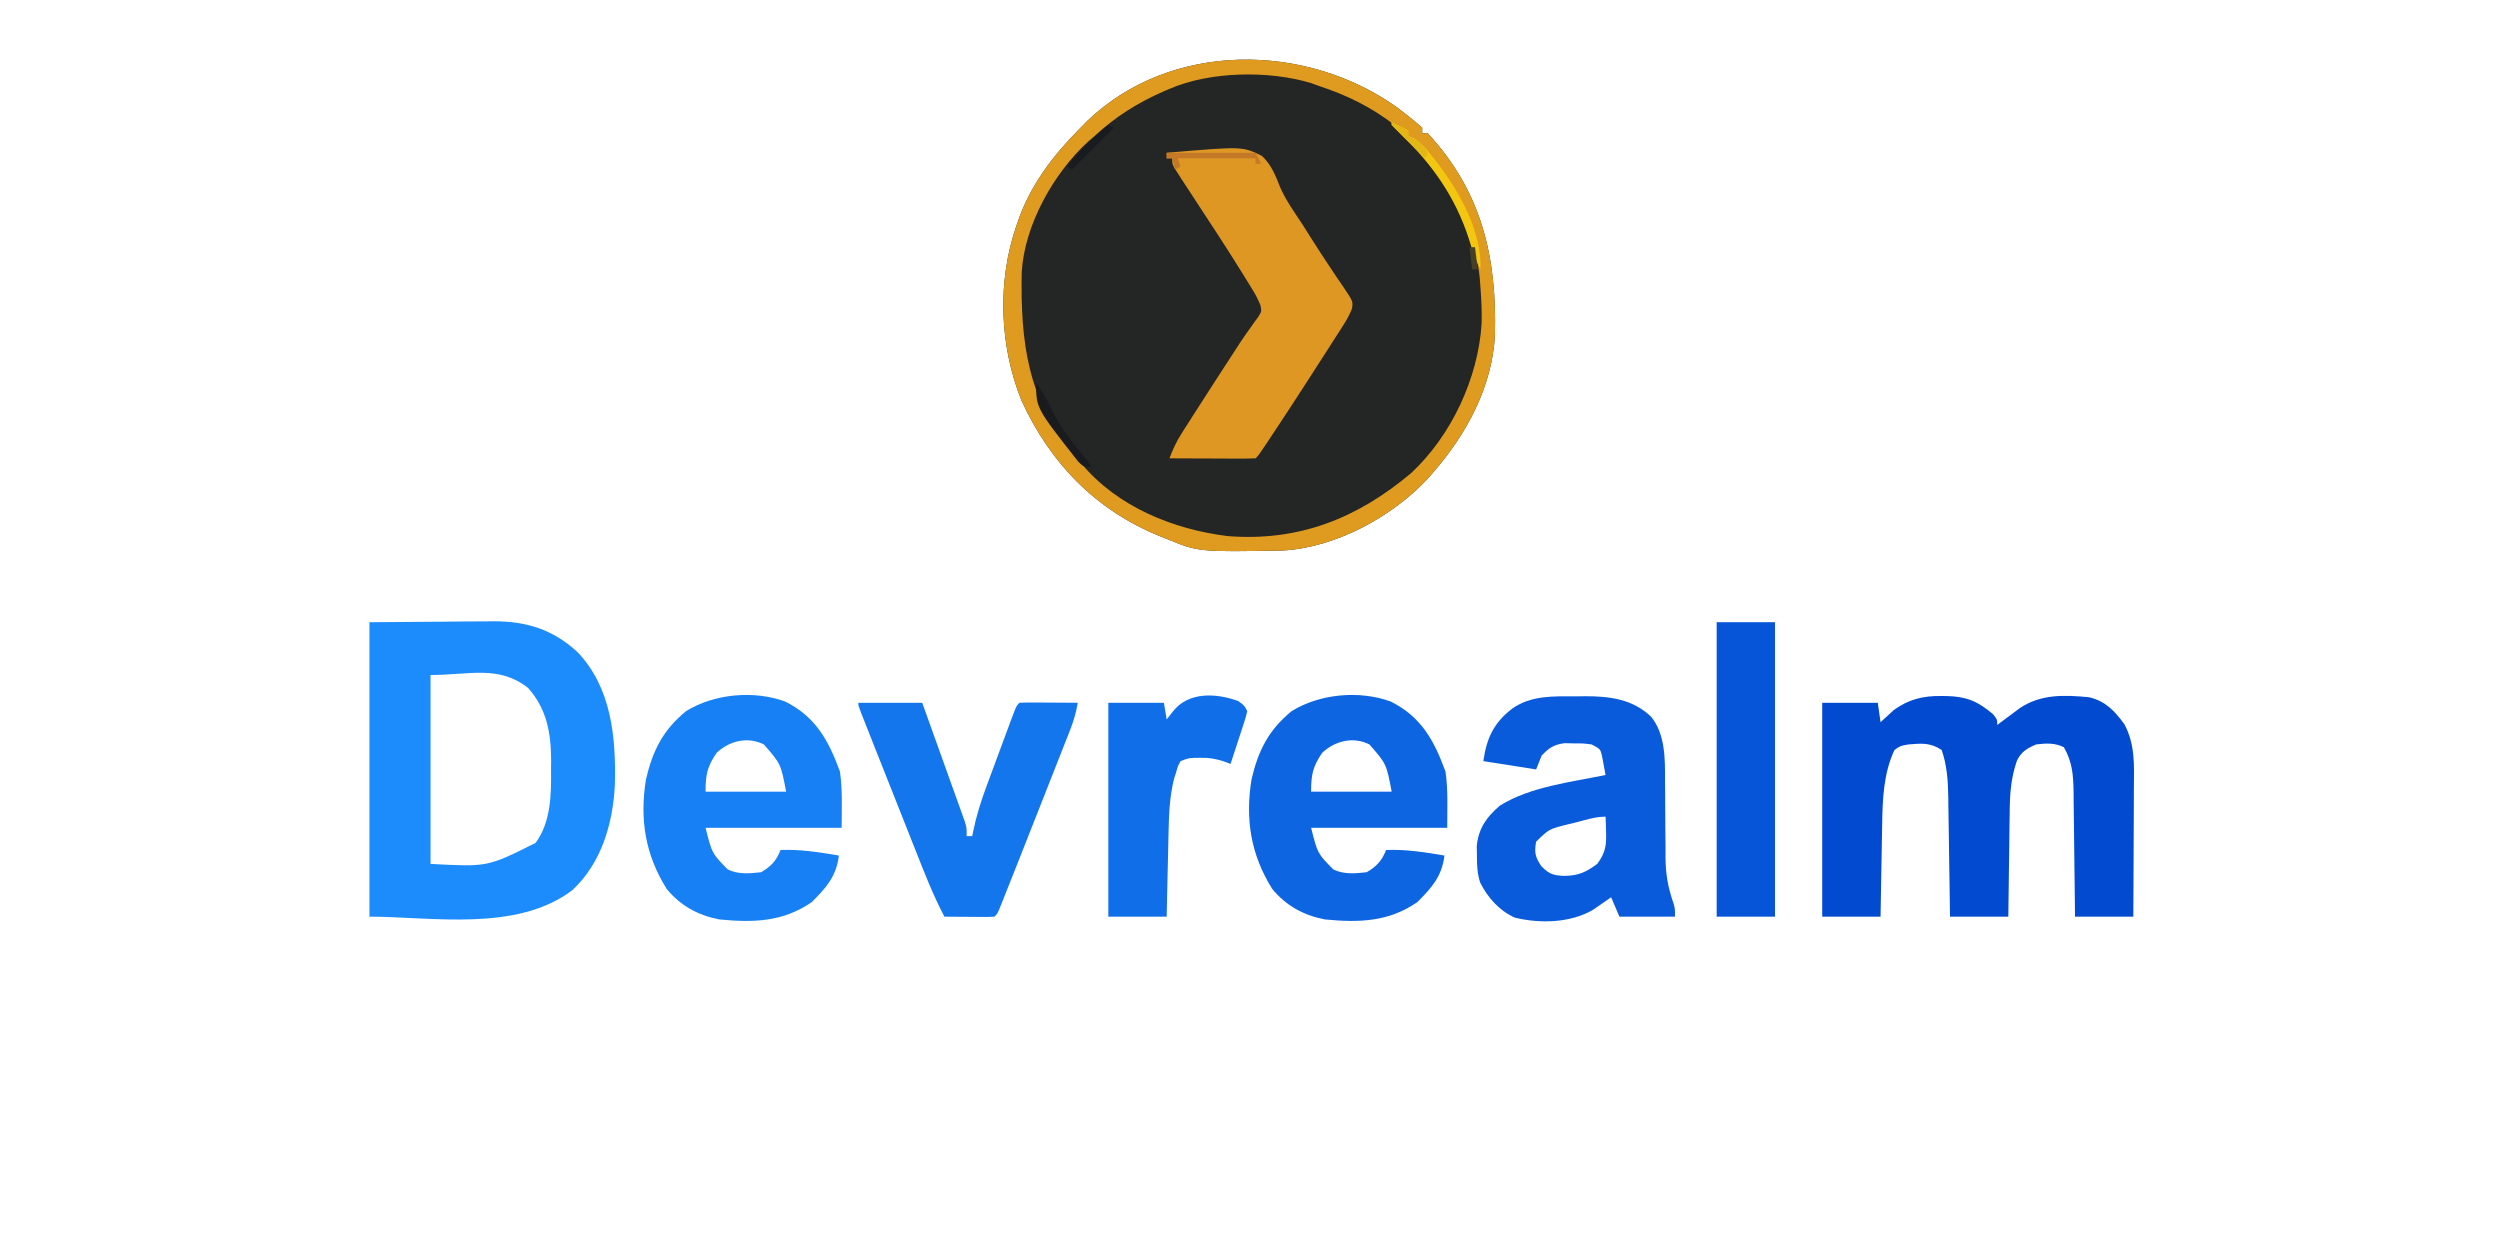 <?xml version="1.0" encoding="UTF-8"?>
<svg version="1.1" xmlns="http://www.w3.org/2000/svg" width="900" height="447">
<path d="M0 0 C3.069 2.347 6.057 4.67 8.938 7.246 C8.938 7.906 8.938 8.566 8.938 9.246 C9.598 9.246 10.258 9.246 10.938 9.246 C30.402 30.218 35.861 53.915 35.108 81.912 C34.161 100.434 24.885 117.49 12.938 131.246 C11.969 132.366 11.969 132.366 10.98 133.508 C-1.897 147.307 -22.168 158.334 -41.146 159.423 C-71.566 159.965 -71.566 159.965 -83.062 155.246 C-84.063 154.851 -84.063 154.851 -85.084 154.449 C-108.358 145.11 -124.977 128.147 -135.375 105.309 C-143.283 85.593 -144.137 62.384 -137.062 42.246 C-136.502 40.639 -136.502 40.639 -135.93 39 C-131.11 26.473 -123.409 16.679 -114.062 7.246 C-113.258 6.429 -112.454 5.612 -111.625 4.77 C-81.454 -24.111 -32.875 -23.524 0 0 Z " fill="#242525" transform="translate(503.062,38.754)"/>
<path d="M0 0 C8.704 -0.062 17.407 -0.124 26.375 -0.188 C29.103 -0.215 31.831 -0.242 34.642 -0.27 C36.832 -0.279 39.021 -0.287 41.211 -0.293 C42.326 -0.308 43.441 -0.324 44.589 -0.339 C56.625 -0.343 66.002 2.579 74.941 10.781 C87.199 23.7 88.79 41.609 88.348 58.574 C87.667 72.474 83.487 86.815 72.984 96.504 C52.887 111.656 22.401 106 0 106 C0 71.02 0 36.04 0 0 Z M22 19 C22 41.44 22 63.88 22 87 C42.528 88.122 42.528 88.122 59.812 79.438 C65.352 72.002 65.478 61.876 65.375 53 C65.387 51.997 65.398 50.994 65.41 49.961 C65.371 39.934 63.908 31.297 57.109 23.656 C46.501 15.327 35.984 19 22 19 Z " fill="#1C8BFB" transform="translate(133,224)"/>
<path d="M0 0 C0.702 0.006 1.404 0.012 2.128 0.019 C9.181 0.231 13.199 2.004 18.562 6.562 C20.062 8.438 20.062 8.438 20.062 10.438 C21.167 9.606 21.167 9.606 22.293 8.758 C23.269 8.033 24.245 7.309 25.25 6.562 C26.213 5.843 27.176 5.124 28.168 4.383 C35.766 -0.723 44.208 -0.414 53.062 0.438 C59.036 1.813 62.277 5.323 65.836 10.145 C69.795 17.546 69.324 25.044 69.258 33.246 C69.254 34.581 69.251 35.917 69.249 37.252 C69.242 40.745 69.222 44.238 69.2 47.732 C69.179 51.305 69.17 54.878 69.16 58.451 C69.139 65.447 69.104 72.442 69.062 79.438 C62.133 79.438 55.203 79.438 48.062 79.438 C48.048 77.838 48.033 76.239 48.018 74.592 C47.96 68.644 47.883 62.698 47.8 56.751 C47.767 54.18 47.739 51.608 47.716 49.037 C47.682 45.335 47.63 41.635 47.574 37.934 C47.568 36.789 47.561 35.643 47.555 34.464 C47.444 28.399 47.106 23.751 44.062 18.438 C40.836 16.824 37.56 16.995 34.062 17.438 C30.793 18.856 28.783 19.989 27.162 23.249 C24.978 29.558 24.592 35.392 24.551 42.035 C24.524 43.647 24.524 43.647 24.496 45.292 C24.443 48.695 24.408 52.097 24.375 55.5 C24.342 57.82 24.307 60.139 24.271 62.459 C24.184 68.119 24.124 73.777 24.062 79.438 C17.133 79.438 10.203 79.438 3.062 79.438 C3.033 77.137 3.033 77.137 3.002 74.791 C2.926 69.081 2.837 63.37 2.745 57.66 C2.707 55.193 2.672 52.725 2.641 50.258 C2.595 46.703 2.537 43.148 2.477 39.594 C2.465 38.498 2.453 37.401 2.442 36.272 C2.329 30.36 2.001 25.052 0.062 19.438 C-4.006 16.725 -7.173 17.044 -11.938 17.438 C-14.848 17.948 -14.848 17.948 -16.938 19.438 C-20.838 27.755 -21.236 37.093 -21.352 46.137 C-21.371 47.098 -21.39 48.059 -21.41 49.049 C-21.469 52.074 -21.516 55.1 -21.562 58.125 C-21.601 60.195 -21.64 62.264 -21.68 64.334 C-21.776 69.368 -21.857 74.403 -21.938 79.438 C-28.867 79.438 -35.797 79.438 -42.938 79.438 C-42.938 54.028 -42.938 28.617 -42.938 2.438 C-36.337 2.438 -29.738 2.438 -22.938 2.438 C-22.608 4.747 -22.277 7.058 -21.938 9.438 C-21.513 9.039 -21.089 8.641 -20.652 8.23 C-20.066 7.701 -19.479 7.171 -18.875 6.625 C-18.307 6.103 -17.738 5.581 -17.152 5.043 C-11.786 1.153 -6.53 -0.097 0 0 Z " fill="#024AD0" transform="translate(698.938,250.562)"/>
<path d="M0 0 C1.085 -0.016 2.171 -0.032 3.289 -0.049 C12.147 -0.054 20.455 1.001 27.076 7.398 C32.136 13.653 32.056 22.556 32.031 30.219 C32.042 31.224 32.053 32.229 32.064 33.265 C32.109 37.519 32.121 41.773 32.136 46.027 C32.152 49.154 32.185 52.28 32.219 55.406 C32.216 56.351 32.213 57.296 32.21 58.27 C32.273 63.988 33.113 68.804 34.983 74.215 C35.625 76.312 35.625 76.312 35.625 79.312 C29.025 79.312 22.425 79.312 15.625 79.312 C14.635 77.002 13.645 74.692 12.625 72.312 C12.045 72.722 11.465 73.132 10.867 73.555 C10.086 74.094 9.305 74.632 8.5 75.188 C7.734 75.721 6.969 76.255 6.18 76.805 C-1.948 81.602 -12.964 81.875 -22.051 79.66 C-27.652 77.126 -31.797 72.468 -34.52 67.023 C-35.565 63.711 -35.676 60.847 -35.688 57.375 C-35.704 56.19 -35.721 55.006 -35.738 53.785 C-35.076 47.457 -32.161 43.354 -27.375 39.312 C-16.426 32.495 -1.849 30.885 10.625 28.312 C10.369 26.851 10.095 25.394 9.812 23.938 C9.662 23.125 9.511 22.313 9.355 21.477 C8.75 18.954 8.75 18.954 5.625 17.312 C2.595 16.918 2.595 16.918 -0.75 16.938 C-1.871 16.909 -2.993 16.881 -4.148 16.852 C-8.081 17.413 -9.632 18.473 -12.375 21.312 C-13.365 23.788 -13.365 23.788 -14.375 26.312 C-23.78 24.828 -23.78 24.828 -33.375 23.312 C-32.2 15.089 -29.621 9.49 -22.938 4.375 C-16.071 -0.426 -8.017 -0.024 0 0 Z M-0.75 45.562 C-1.614 45.767 -2.477 45.972 -3.367 46.184 C-9.739 47.795 -9.739 47.795 -14.375 52.312 C-15.045 56.247 -14.726 57.786 -12.5 61.125 C-9.689 64.019 -8.111 64.497 -4.188 64.625 C0.876 64.56 3.561 63.32 7.625 60.312 C10.508 56.46 10.97 53.766 10.812 49 C10.785 47.931 10.758 46.863 10.73 45.762 C10.678 44.549 10.678 44.549 10.625 43.312 C6.754 43.312 2.984 44.618 -0.75 45.562 Z " fill="#095BDC" transform="translate(567.375,250.688)"/>
<path d="M0 0 C10.969 5.513 15.563 13.939 19.688 25.188 C20.67 31.869 20.312 38.684 20.312 45.438 C4.143 45.438 -12.027 45.438 -28.688 45.438 C-26.375 54.684 -26.375 54.684 -20.688 60.438 C-16.985 62.289 -12.728 61.902 -8.688 61.438 C-5.097 59.343 -3.206 57.304 -1.688 53.438 C5.478 53.156 12.258 54.233 19.312 55.438 C18.407 62.924 14.774 66.976 9.562 72.188 C-0.773 79.343 -11.447 79.631 -23.688 78.438 C-31.364 76.972 -37.708 73.518 -42.688 67.438 C-50.391 55.119 -52.447 42.455 -50.152 28.086 C-47.755 17.736 -44.025 10.238 -35.688 3.438 C-25.571 -2.82 -11.262 -4.131 0 0 Z M-24.688 18.438 C-28.063 23.38 -28.688 26.26 -28.688 32.438 C-19.117 32.438 -9.547 32.438 0.312 32.438 C-1.58 22.442 -1.58 22.442 -7.688 15.438 C-13.573 12.495 -20.058 14.131 -24.688 18.438 Z " fill="#0D65E2" transform="translate(500.688,252.562)"/>
<path d="M0 0 C10.969 5.513 15.563 13.939 19.688 25.188 C20.67 31.869 20.312 38.684 20.312 45.438 C4.143 45.438 -12.027 45.438 -28.688 45.438 C-26.375 54.684 -26.375 54.684 -20.688 60.438 C-16.985 62.289 -12.728 61.902 -8.688 61.438 C-5.097 59.343 -3.206 57.304 -1.688 53.438 C5.478 53.156 12.258 54.233 19.312 55.438 C18.407 62.924 14.774 66.976 9.562 72.188 C-0.773 79.343 -11.447 79.631 -23.688 78.438 C-31.364 76.972 -37.708 73.518 -42.688 67.438 C-50.391 55.119 -52.447 42.455 -50.152 28.086 C-47.755 17.736 -44.025 10.238 -35.688 3.438 C-25.571 -2.82 -11.262 -4.131 0 0 Z M-24.688 18.438 C-28.063 23.38 -28.688 26.26 -28.688 32.438 C-19.117 32.438 -9.547 32.438 0.312 32.438 C-1.58 22.442 -1.58 22.442 -7.688 15.438 C-13.573 12.495 -20.058 14.131 -24.688 18.438 Z " fill="#1780F4" transform="translate(282.688,252.562)"/>
<path d="M0 0 C27.255 -2.335 27.255 -2.335 34.271 1.118 C37.692 4.238 39.244 8.325 40.919 12.561 C43.027 17.319 46.081 21.541 48.938 25.875 C50.128 27.753 51.316 29.633 52.5 31.516 C54.746 35.059 57.033 38.567 59.375 42.047 C59.893 42.823 60.412 43.599 60.946 44.399 C61.916 45.847 62.897 47.289 63.888 48.722 C67.063 53.483 67.063 53.483 66.76 55.962 C65.938 58.167 64.934 59.968 63.664 61.949 C63.182 62.706 62.701 63.463 62.205 64.243 C61.683 65.05 61.162 65.856 60.625 66.688 C60.087 67.529 59.549 68.37 58.995 69.237 C57.335 71.829 55.668 74.415 54 77 C53.036 78.501 52.073 80.002 51.109 81.504 C46.586 88.539 42.006 95.536 37.375 102.5 C36.949 103.142 36.523 103.783 36.083 104.444 C33.123 108.877 33.123 108.877 32 110 C29.708 110.088 27.414 110.107 25.121 110.098 C24.091 110.096 24.091 110.096 23.04 110.093 C20.839 110.088 18.638 110.075 16.438 110.062 C14.949 110.057 13.46 110.053 11.971 110.049 C8.314 110.038 4.657 110.021 1 110 C2.209 106.804 3.528 103.938 5.363 101.059 C5.832 100.32 6.3 99.581 6.783 98.82 C7.288 98.034 7.792 97.247 8.312 96.438 C8.838 95.613 9.363 94.788 9.905 93.938 C14.892 86.127 19.932 78.35 24.992 70.586 C25.482 69.83 25.971 69.075 26.476 68.296 C27.538 66.696 28.633 65.117 29.751 63.556 C30.59 62.372 30.59 62.372 31.445 61.164 C31.959 60.46 32.472 59.755 33 59.03 C34.191 57.068 34.191 57.068 33.783 54.96 C32.999 52.997 32.129 51.281 31.023 49.48 C30.607 48.799 30.191 48.118 29.762 47.416 C29.304 46.68 28.847 45.945 28.375 45.188 C27.898 44.414 27.421 43.64 26.929 42.842 C21.561 34.193 15.973 25.686 10.383 17.18 C9.254 15.454 8.126 13.728 7 12 C6.487 11.213 5.973 10.425 5.444 9.614 C4.986 8.899 4.527 8.183 4.055 7.445 C3.655 6.824 3.255 6.203 2.843 5.563 C2 4 2 4 2 2 C1.34 2 0.68 2 0 2 C0 1.34 0 0.68 0 0 Z " fill="#DE9722" transform="translate(420,55)"/>
<path d="M0 0 C3.069 2.347 6.057 4.67 8.938 7.246 C8.938 7.906 8.938 8.566 8.938 9.246 C9.598 9.246 10.258 9.246 10.938 9.246 C30.402 30.218 35.861 53.915 35.108 81.912 C34.161 100.434 24.885 117.49 12.938 131.246 C11.969 132.366 11.969 132.366 10.98 133.508 C-1.897 147.307 -22.168 158.334 -41.146 159.423 C-71.566 159.965 -71.566 159.965 -83.062 155.246 C-84.063 154.851 -84.063 154.851 -85.084 154.449 C-108.358 145.11 -124.977 128.147 -135.375 105.309 C-143.283 85.593 -144.137 62.384 -137.062 42.246 C-136.502 40.639 -136.502 40.639 -135.93 39 C-131.11 26.473 -123.409 16.679 -114.062 7.246 C-113.258 6.429 -112.454 5.612 -111.625 4.77 C-81.454 -24.111 -32.875 -23.524 0 0 Z M-82.062 -6.754 C-83.022 -6.343 -83.022 -6.343 -84 -5.924 C-93.469 -1.788 -101.432 3.2 -109.062 10.246 C-109.828 10.909 -110.594 11.571 -111.383 12.254 C-123.741 23.579 -134.198 42.164 -135.24 59.13 C-135.726 84.287 -133.164 105.647 -116.062 125.246 C-115.298 126.205 -114.534 127.164 -113.746 128.152 C-100.761 143.702 -80.713 151.826 -61.062 154.246 C-35.586 156.239 -14.519 147.954 4.922 131.574 C19.361 118.195 29.101 97.382 30.316 77.773 C30.437 73.579 30.256 69.428 29.938 65.246 C29.794 63.297 29.794 63.297 29.648 61.309 C27.368 39.486 15.487 20.335 -1.062 6.246 C-9.324 -0.165 -18.133 -4.466 -28.062 -7.754 C-29.032 -8.106 -30.001 -8.458 -31 -8.82 C-46.154 -13.44 -67.477 -13.099 -82.062 -6.754 Z " fill="#DF9A20" transform="translate(503.062,38.754)"/>
<path d="M0 0 C7.59 0 15.18 0 23 0 C25.283 6.352 27.563 12.705 29.836 19.061 C30.61 21.224 31.386 23.386 32.164 25.548 C33.28 28.651 34.391 31.757 35.5 34.863 C35.85 35.832 36.2 36.801 36.561 37.799 C36.881 38.7 37.201 39.601 37.531 40.529 C37.815 41.321 38.1 42.114 38.393 42.931 C39 45 39 45 39 48 C39.66 48 40.32 48 41 48 C41.107 47.457 41.214 46.913 41.324 46.353 C42.511 40.646 44.18 35.297 46.223 29.844 C46.528 29.015 46.834 28.187 47.149 27.334 C47.789 25.602 48.432 23.871 49.077 22.141 C50.069 19.482 51.052 16.819 52.033 14.156 C52.658 12.469 53.284 10.781 53.91 9.094 C54.352 7.897 54.352 7.897 54.803 6.676 C56.884 1.116 56.884 1.116 58 0 C59.562 -0.087 61.127 -0.107 62.691 -0.098 C63.636 -0.094 64.58 -0.091 65.553 -0.088 C66.546 -0.08 67.539 -0.071 68.562 -0.062 C69.56 -0.058 70.557 -0.053 71.584 -0.049 C74.056 -0.037 76.528 -0.021 79 0 C78.409 3.291 77.616 6.284 76.393 9.394 C76.064 10.234 75.736 11.075 75.398 11.941 C75.041 12.842 74.684 13.743 74.316 14.672 C73.945 15.62 73.573 16.567 73.191 17.543 C71.985 20.614 70.774 23.682 69.562 26.75 C68.738 28.845 67.914 30.94 67.09 33.036 C65.089 38.122 63.082 43.205 61.072 48.288 C60.11 50.723 59.148 53.158 58.187 55.594 C56.775 59.169 55.358 62.741 53.938 66.312 C53.34 67.819 53.34 67.819 52.731 69.356 C52.375 70.246 52.019 71.135 51.652 72.051 C51.353 72.8 51.054 73.549 50.746 74.322 C50 76 50 76 49 77 C47.657 77.086 46.31 77.107 44.965 77.098 C44.156 77.094 43.347 77.091 42.514 77.088 C41.664 77.08 40.813 77.071 39.938 77.062 C39.083 77.058 38.229 77.053 37.35 77.049 C35.233 77.037 33.117 77.019 31 77 C26.951 69.379 23.868 61.393 20.703 53.379 C20.104 51.868 19.504 50.357 18.904 48.847 C17.655 45.698 16.408 42.549 15.163 39.399 C13.563 35.353 11.959 31.309 10.354 27.266 C9.119 24.155 7.886 21.044 6.653 17.932 C6.062 16.439 5.47 14.947 4.878 13.455 C4.055 11.38 3.235 9.305 2.415 7.229 C1.947 6.047 1.48 4.865 0.998 3.648 C0 1 0 1 0 0 Z " fill="#1376ED" transform="translate(309,253)"/>
<path d="M0 0 C6.93 0 13.86 0 21 0 C21 34.98 21 69.96 21 106 C14.07 106 7.14 106 0 106 C0 71.02 0 36.04 0 0 Z " fill="#0654D7" transform="translate(618,224)"/>
<path d="M0 0 C2.25 1.625 2.25 1.625 3.25 3.625 C2.813 5.596 2.813 5.596 2.035 7.977 C1.761 8.827 1.487 9.678 1.205 10.555 C0.911 11.444 0.616 12.334 0.312 13.25 C0.022 14.147 -0.269 15.044 -0.568 15.969 C-1.289 18.19 -2.016 20.408 -2.75 22.625 C-3.643 22.299 -4.537 21.973 -5.457 21.637 C-8.369 20.742 -10.434 20.38 -13.438 20.438 C-14.184 20.444 -14.93 20.45 -15.699 20.457 C-17.95 20.56 -17.95 20.56 -20.75 21.625 C-21.744 23.48 -21.744 23.48 -22.375 25.75 C-22.735 26.868 -22.735 26.868 -23.102 28.008 C-24.666 34.32 -24.938 40.594 -25.066 47.059 C-25.087 47.937 -25.108 48.814 -25.129 49.719 C-25.194 52.5 -25.253 55.281 -25.312 58.062 C-25.356 59.958 -25.399 61.853 -25.443 63.748 C-25.551 68.374 -25.65 72.999 -25.75 77.625 C-32.68 77.625 -39.61 77.625 -46.75 77.625 C-46.75 52.215 -46.75 26.805 -46.75 0.625 C-40.15 0.625 -33.55 0.625 -26.75 0.625 C-26.42 2.605 -26.09 4.585 -25.75 6.625 C-25.008 5.676 -24.265 4.728 -23.5 3.75 C-17.901 -3.404 -7.952 -2.916 0 0 Z " fill="#106EE8" transform="translate(445.75,252.375)"/>
<path d="M0 0 C2 1 4 2 6 3 C6 3.66 6 4.32 6 5 C6.552 5.204 7.103 5.407 7.672 5.617 C10.903 7.536 12.969 10.203 15.25 13.125 C15.73 13.74 16.21 14.356 16.705 14.99 C24.727 25.622 32.388 39.349 32 53 C30.069 49.496 28.986 45.879 27.812 42.062 C22.975 27.073 14.76 15.392 3.556 4.541 C2.355 3.376 1.175 2.19 0 1 C0 0.67 0 0.34 0 0 Z " fill="#F3C710" transform="translate(501,44)"/>
<path d="M0 0 C10.56 0 21.12 0 32 0 C32.66 1.32 33.32 2.64 34 4 C33.34 4 32.68 4 32 4 C32 3.34 32 2.68 32 2 C22.76 2 13.52 2 4 2 C4.33 2.99 4.66 3.98 5 5 C4.01 5.495 4.01 5.495 3 6 C2.67 4.68 2.34 3.36 2 2 C1.34 2 0.68 2 0 2 C0 1.34 0 0.68 0 0 Z " fill="#C47928" transform="translate(420,55)"/>
<path d="M0 0 C2.451 3.033 4.06 6.089 5.688 9.625 C8.714 15.815 12.561 20.775 17 26 C18.01 27.326 19.014 28.656 20 30 C17 30 17 30 15.203 28.234 C0 8.896 0 8.896 0 0 Z " fill="#191B1F" transform="translate(373,138)"/>
<path d="M0 0 C0.66 0.33 1.32 0.66 2 1 C-2.95 5.95 -7.9 10.9 -13 16 C-13.66 15.67 -14.32 15.34 -15 15 C-10.399 9.464 -5.536 4.601 0 0 Z " fill="#181B1F" transform="translate(399,45)"/>
<path d="M0 0 C2 1 4 2 6 3 C6 3.66 6 4.32 6 5 C6.598 5.247 7.196 5.495 7.812 5.75 C10.286 7.164 11.434 8.651 13 11 C12.67 11.66 12.34 12.32 12 13 C9.997 11.024 7.998 9.044 6 7.062 C5.428 6.499 4.855 5.935 4.266 5.354 C2.825 3.921 1.41 2.463 0 1 C0 0.67 0 0.34 0 0 Z " fill="#E3B715" transform="translate(501,44)"/>
<path d="M0 0 C0.66 0 1.32 0 2 0 C2.33 2.64 2.66 5.28 3 8 C2.34 8 1.68 8 1 8 C0.67 5.36 0.34 2.72 0 0 Z " fill="#473F28" transform="translate(529,89)"/>
</svg>
